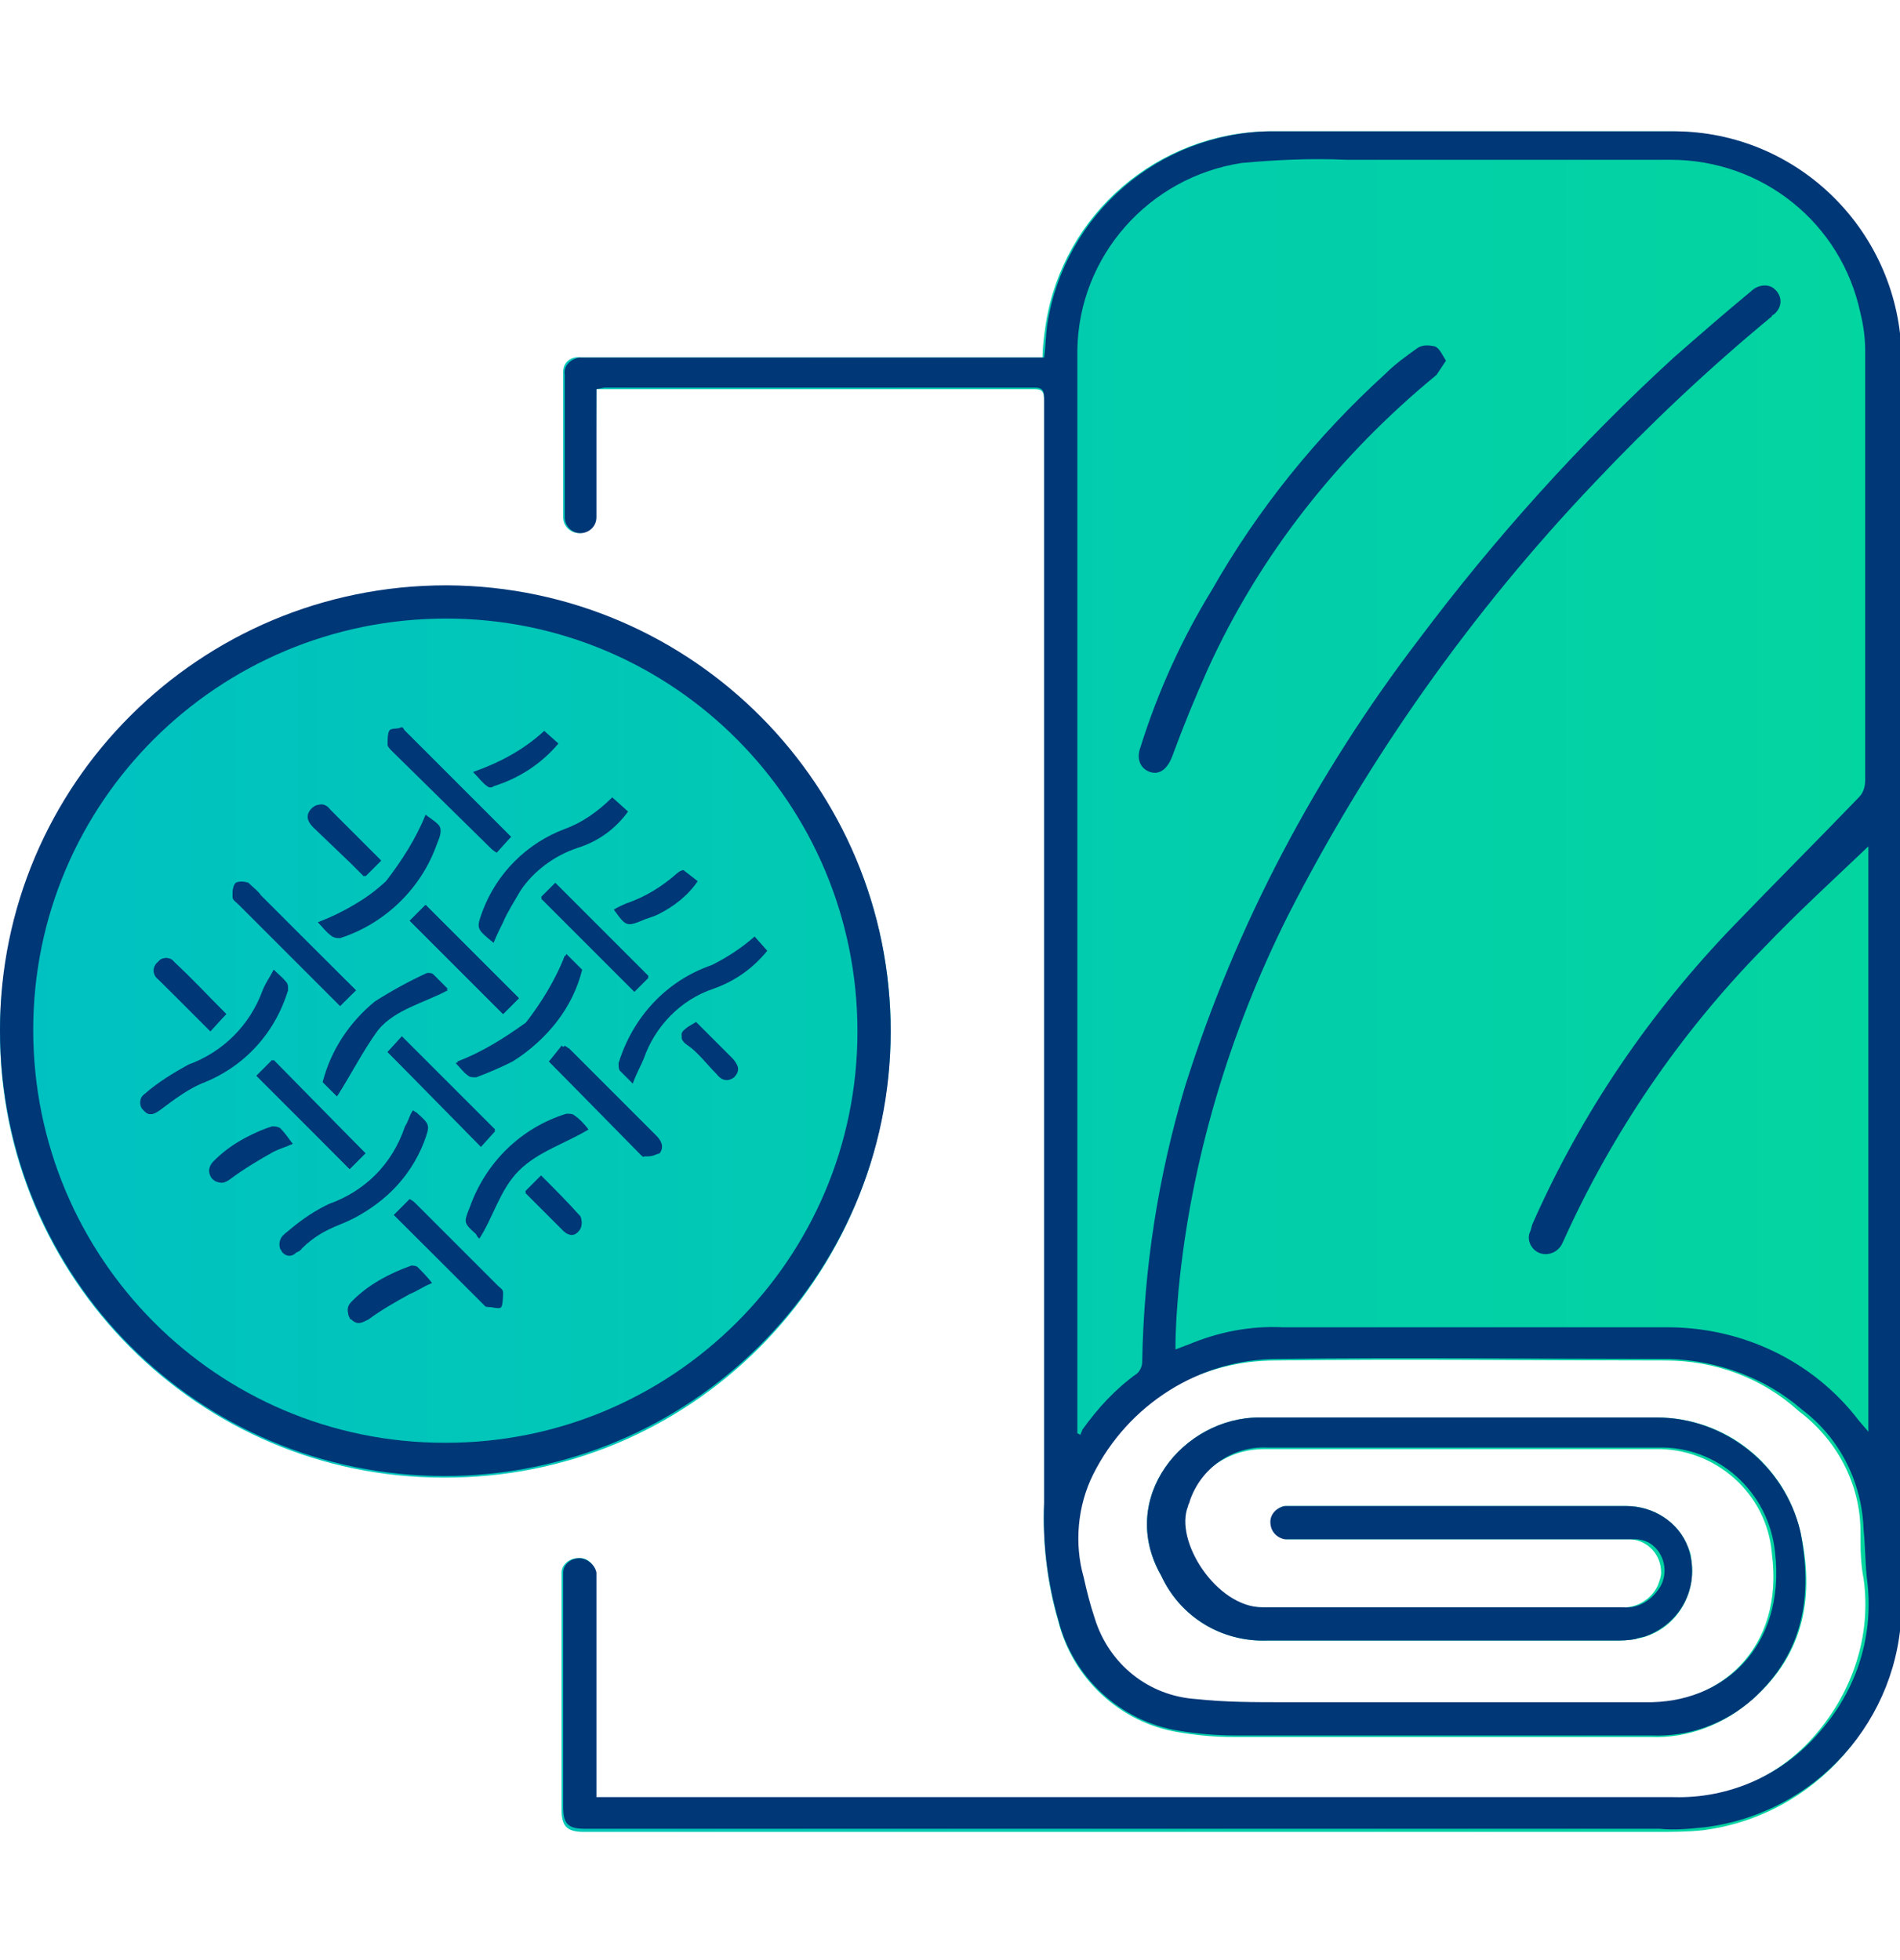 <svg xmlns="http://www.w3.org/2000/svg" xmlns:xlink="http://www.w3.org/1999/xlink" id="teamwork" x="0px" y="0px" viewBox="0 0 120.1 123.9" style="enable-background:new 0 0 120.1 123.9;" xml:space="preserve"> <style type="text/css"> .st0{fill:url(#SVGID_1_);} .st1{fill:#003777;} </style> <g id="VnaPR1"> <linearGradient id="SVGID_1_" gradientUnits="userSpaceOnUse" x1="-9.976898e-03" y1="64.009" x2="120.09" y2="64.009" gradientTransform="matrix(1 0 0 -1 0 126)"> <stop offset="0" style="stop-color:#00C1C2"></stop> <stop offset="1" style="stop-color:#03D59F"></stop> </linearGradient> <path class="st0" d="M37.7,24.6h0.5h27.2c0.5,0,0.6,0.2,0.6,0.7c0,10.8,0,21.6,0,32.4c0,12.5,0,24.9,0,37.4c-0.1,2.5,0.2,5,0.9,7.4 c0.9,3.6,3.9,6.4,7.6,7c1.2,0.2,2.3,0.3,3.5,0.3c8.8,0,17.5,0,26.3,0c2.4,0.1,4.7-0.8,6.5-2.4c3.3-2.9,3.9-6.6,3-10.6 c-1-4.2-4.7-7.2-9.1-7.2c-3.3,0-6.5,0-9.8,0c-5.1,0-10.2,0-15.3,0c-4.8,0-9,5.1-6.2,10c1.2,2.6,3.8,4.2,6.7,4.1 c7.3,0,14.5,0,21.9,0c0.5,0,0.9,0,1.4-0.1c2.4-0.4,3.9-2.7,3.5-5.1c0-0.2-0.1-0.5-0.2-0.7c-0.6-1.6-2.2-2.6-3.9-2.6H81.8 c-0.2,0-0.3,0-0.5,0c-0.5,0-0.9,0.5-0.9,1c0,0.5,0.4,1,0.9,1.1c0.2,0,0.4,0,0.6,0h20.6c0.2,0,0.4,0,0.6,0c1.1,0.1,1.9,1,1.9,2.1 c0,0.3-0.1,0.5-0.2,0.8c-0.4,0.9-1.4,1.5-2.4,1.4c-7.6,0-15.2,0-22.8,0c-2.9,0-5.5-4.2-4.7-6.4c0-0.1,0.1-0.2,0.1-0.3 c0.8-2,2.7-3.3,4.9-3.3c8.2,0,16.4,0,24.7,0c3.8-0.1,7.1,2.8,7.4,6.6c0.8,6-3.3,9.6-8.2,9.5c-7.6-0.1-15.2,0-22.8,0 c-1.9,0-3.7,0-5.6-0.2c-3-0.2-5.6-2.2-6.4-5.1c-0.3-0.8-0.6-1.7-0.7-2.6c-0.6-2.2-0.4-4.5,0.6-6.5c2.2-4.5,6.7-7.3,11.7-7.3 c8.2-0.1,16.5,0,24.7,0c3.1,0,6.1,1.1,8.4,3.2c2.4,1.8,3.9,4.6,3.9,7.6c0,1,0,2,0.2,3c0.5,3.6-0.7,7.1-3,9.8 c-2.3,2.7-5.6,4.2-9.2,4.1H38.4h-0.8v-13.6c0-0.2,0-0.5,0-0.7c0-0.5-0.5-1-1.1-0.9c-0.5,0-1,0.4-1,0.9c0,0.2,0,0.4,0,0.6v14.4 c0,1,0.3,1.4,1.4,1.4h67.8c1,0,1.9,0,2.9-0.1c7.1-0.9,12.4-6.9,12.4-14c0-26.3,0-52.7,0-79c0-7.9-6.4-14.3-14.3-14.4 c-8.5,0-17,0-25.5,0c-7,0.1-13,5.2-14.1,12.2c-0.1,0.7-0.2,1.4-0.2,2.1h-1.4l-27.8,0c-0.6-0.1-1.1,0.3-1.1,0.9c0,0.1,0,0.2,0,0.2v4 c0,1.7,0,3.3,0,5c0,0.6,0.5,1,1,1c0.6,0,1-0.5,1-1l0,0c0-0.2,0-0.4,0-0.7L37.7,24.6z M56.3,65.2c0-15.5-12.6-28.1-28.2-28.1 C12.5,37.2,0,49.8,0,65.3C0,80.8,12.6,93.4,28,93.4C43.6,93.5,56.2,80.9,56.3,65.2C56.3,65.3,56.3,65.3,56.3,65.2z"></path> <path class="st1" d="M37.7,24.6V32c0,0.2,0,0.5,0,0.7c0,0.6-0.5,1-1,1c-0.6,0-1-0.5-1-1c0-1.7,0-3.3,0-5v-4c-0.1-0.6,0.4-1,0.9-1.1 c0.1,0,0.2,0,0.2,0h27.8h1.4c0.1-0.7,0.1-1.4,0.2-2.1c1.1-7,7.1-12.1,14.1-12.2c8.5,0,17,0,25.5,0c7.9,0,14.3,6.4,14.4,14.3 c0,26.3,0,52.7,0,79c-0.1,7.1-5.4,13-12.4,13.9c-1,0.1-1.9,0.2-2.9,0.1H37c-1.1,0-1.4-0.3-1.4-1.4V100c0-0.2,0-0.4,0-0.6 c0-0.5,0.5-0.9,1-0.9c0.5,0,1,0.4,1.1,0.9c0,0.2,0,0.5,0,0.7v13.5h0.8h67.3c3.5,0.1,6.9-1.4,9.2-4.1c2.4-2.7,3.5-6.2,3-9.8 c-0.1-1-0.1-2-0.2-3c-0.1-3-1.5-5.8-3.9-7.6c-2.3-2-5.3-3.1-8.4-3.2c-8.2,0-16.5-0.1-24.7,0c-5,0-9.5,2.9-11.7,7.3 c-1,2-1.2,4.4-0.6,6.5c0.2,0.9,0.4,1.7,0.7,2.6c0.9,2.9,3.4,4.9,6.4,5.1c1.8,0.2,3.7,0.2,5.6,0.2c7.6,0,15.2,0,22.8,0 c4.9,0.1,8.9-3.5,8.2-9.5c-0.4-3.8-3.6-6.7-7.4-6.6c-8.3,0-16.5,0-24.7,0c-2.2-0.1-4.2,1.3-4.9,3.4c0,0.1-0.1,0.2-0.1,0.3 c-0.9,2.2,1.8,6.4,4.7,6.4c7.6,0,15.2,0,22.8,0c1,0.1,1.9-0.5,2.4-1.4c0.5-1,0.1-2.2-0.8-2.7c-0.2-0.1-0.5-0.2-0.8-0.2 c-0.2,0-0.4,0-0.6,0H81.8c-0.2,0-0.4,0-0.6,0c-0.5-0.1-0.9-0.5-0.9-1.1c0-0.5,0.4-0.9,0.9-1c0.2,0,0.3,0,0.5,0h21.1 c1.7,0,3.3,1,3.9,2.6c0.8,2.3-0.3,4.7-2.6,5.6c-0.2,0.1-0.5,0.1-0.7,0.2c-0.5,0.1-0.9,0.1-1.4,0.1c-7.3,0-14.5,0-21.9,0 c-2.9,0.1-5.5-1.5-6.7-4.1c-2.8-4.9,1.4-10,6.2-10c5.1,0,10.2,0,15.3,0c3.3,0,6.5,0,9.8,0c4.3,0,8.1,3,9.1,7.2 c0.8,4.1,0.2,7.7-3,10.6c-1.8,1.6-4.1,2.4-6.4,2.3c-8.8,0-17.5,0-26.3,0c-1.2,0-2.4-0.1-3.6-0.3c-3.7-0.6-6.7-3.4-7.6-7 c-0.7-2.4-1-4.9-0.9-7.4c0-12.5,0-25,0-37.4c0-10.8,0-21.6,0-32.4c0-0.5-0.1-0.7-0.6-0.7H38.2L37.7,24.6z M68.1,90.6l0.2,0.1 c0-0.1,0.1-0.2,0.1-0.3c1-1.4,2.1-2.6,3.5-3.6c0.2-0.2,0.3-0.5,0.3-0.7c0.1-5.9,1-11.7,2.7-17.4c3.2-10.2,8.3-19.8,14.8-28.3 c4.8-6.4,10.2-12.4,16.1-17.8c1.6-1.4,3.2-2.8,4.9-4.2c0.4-0.4,1.1-0.5,1.5-0.1c0,0,0.1,0.1,0.1,0.1c0.4,0.5,0.3,1.1-0.2,1.5 c0,0-0.1,0-0.1,0.1c-4,3.3-7.7,6.8-11.2,10.5C93,38.7,86.5,47.9,81.4,57.9c-3.7,7.4-6.1,15.4-6.9,23.6c-0.1,1.2-0.2,2.4-0.2,3.8 c0.3-0.1,0.5-0.2,0.8-0.3c1.9-0.8,3.9-1.2,6-1.1c8.1,0,16.2,0,24.3,0c4.7,0,9.2,2.1,12.1,5.9l0.6,0.7V53.5 c-2.2,2.1-4.4,4.1-6.6,6.4c-5.3,5.4-9.6,11.7-12.7,18.6l-0.1,0.2c-0.3,0.5-0.9,0.7-1.4,0.5c-0.5-0.2-0.8-0.8-0.6-1.3 c0.1-0.2,0.1-0.4,0.2-0.6c3.1-7,7.4-13.3,12.7-18.8c2.6-2.7,5.3-5.4,7.9-8.1c0.3-0.3,0.4-0.7,0.4-1.1c0-9,0-18,0-27.1 c0-0.8-0.1-1.6-0.3-2.4c-1.2-5.7-6.2-9.7-12-9.7c-6.8,0-13.7,0-20.5,0c-2.2-0.1-4.4,0-6.6,0.2c-5.9,0.9-10.3,5.9-10.4,11.8 c0,10.9,0,21.9,0,32.8s0,21.9,0,32.9L68.1,90.6z"></path> <path class="st1" d="M56.3,65.2c0,15.5-12.7,28.1-28.2,28.1C12.5,93.3,0,80.7,0,65.1C0,49.6,12.6,37,28.2,37c0,0,0.1,0,0.1,0 C43.8,37.1,56.3,49.7,56.3,65.2z M54.2,65.2c0-14.4-11.6-26.1-26-26.1c-14.4,0-26.1,11.6-26.1,26c0,14.4,11.6,26.1,26,26.1 c0,0,0,0,0.1,0C42.5,91.2,54.2,79.6,54.2,65.2L54.2,65.2z"></path> <path class="st1" d="M91.4,22.8c-0.2,0.3-0.4,0.6-0.6,0.9c-6.2,5.1-11.2,11.4-14.5,18.7c-0.8,1.8-1.5,3.5-2.2,5.4 c-0.3,0.8-0.8,1.2-1.4,1s-0.9-0.8-0.6-1.6c1.1-3.5,2.6-6.8,4.5-9.9c2.9-5.1,6.6-9.7,11-13.7c0.6-0.6,1.3-1.1,2-1.6 c0.3-0.2,0.7-0.2,1.1-0.1C91,22,91.2,22.5,91.4,22.8z"></path> </g> <g id="lIUhtX"> <path class="st1" d="M17.3,61.3c-0.2,0.5-0.5,0.8-0.6,1.3c-0.8,2.2-2.5,3.9-4.7,4.7c-1,0.5-1.9,1.1-2.7,1.8C8.9,69.2,8.8,69.6,9,70 C9,70,9,70.1,9.1,70.2c0.4,0.4,0.7,0.2,1.1-0.1c0.8-0.6,1.6-1.2,2.5-1.6c2.6-1,4.6-3.2,5.5-5.9c0-0.2,0-0.4-0.1-0.5 C17.9,61.8,17.6,61.6,17.3,61.3z M26.1,70.2c-0.2,0.3-0.3,0.7-0.5,1c-0.8,2.4-2.6,4.2-5,5c-1,0.5-1.8,1.1-2.6,1.8 c-0.3,0.2-0.4,0.6-0.3,0.9c0,0.1,0.1,0.1,0.1,0.2c0.2,0.3,0.6,0.4,0.9,0.1c0,0,0.1-0.1,0.1-0.1c0.8-0.8,1.7-1.3,2.7-1.7 c2.3-0.9,4.2-2.7,5.1-5.1c0.4-1.1,0.4-1.1-0.5-1.9C26.2,70.3,26.1,70.2,26.1,70.2z M28.3,62.6c-0.3-0.3-0.6-0.6-0.9-0.8 c-0.1-0.1-0.3-0.1-0.4-0.1c-1.1,0.5-2.2,1.1-3.3,1.7c-1.6,1.3-2.7,3.1-3.3,5l0.9,0.9c0.9-1.4,1.6-2.9,2.6-4.2 C25,63.8,26.8,63.4,28.3,62.6L28.3,62.6z M30.3,78.3c0.9-1.4,1.3-3.1,2.5-4.3c1.2-1.2,2.9-1.7,4.4-2.6c-0.2-0.3-0.5-0.5-0.8-0.8 c-0.2-0.1-0.4-0.1-0.5-0.1c-2.9,0.9-5.1,3-6.1,5.9c-0.4,1-0.4,1,0.4,1.7C30.1,78.1,30.2,78.2,30.3,78.3L30.3,78.3z M35.7,60.4 c-0.6,1.6-1.5,3-2.5,4.3c-1.3,1-2.8,1.9-4.4,2.5c0.3,0.3,0.5,0.6,0.8,0.8c0.1,0.1,0.3,0.1,0.5,0.1c0.8-0.3,1.5-0.6,2.3-1 c2.1-1.3,3.7-3.4,4.3-5.8L35.7,60.4z M20.1,58.3c0.3,0.3,0.5,0.6,0.8,0.8c0.1,0.1,0.3,0.1,0.5,0.1c2.9-0.8,5.2-3,6.2-5.9 c0.4-1.1,0.4-1-0.7-1.8c-0.6,1.5-1.5,2.9-2.5,4.2C23.1,56.9,21.7,57.7,20.1,58.3z M22.5,62.6l-6-6c-0.2-0.3-0.5-0.5-0.8-0.8 c-0.3-0.1-0.6-0.1-0.8,0c-0.2,0.2-0.2,0.6-0.2,0.8c0,0.3,0.2,0.3,0.4,0.5l5.9,5.9l0.5,0.5L22.5,62.6z M32.3,52.9l-6.6-6.6 c-0.1-0.1-0.2-0.2-0.3-0.2c-0.1,0-0.6,0-0.7,0.2c-0.1,0.2-0.2,0.5-0.2,0.8c0,0.1,0.2,0.3,0.3,0.4l6.1,6c0.1,0.1,0.3,0.3,0.5,0.4 L32.3,52.9z M24.9,76.8c2,2,3.9,3.9,5.8,5.8l0,0c0.3,0,0.7,0.1,0.9,0s0.1-0.6,0.1-0.9c0-0.3-0.2-0.3-0.3-0.4 c-1.7-1.7-3.5-3.5-5.2-5.2C26.2,76,26,76,25.9,75.8L24.9,76.8z M34.7,67.1l5.8,5.9c0,0,0.2,0.2,0.2,0.1c0.3,0,0.7,0,0.8-0.2 s0.2-0.7-0.2-1.1c-1.8-1.8-3.7-3.7-5.5-5.5l-0.3-0.2L34.7,67.1z M25.9,58.2l5.9,5.9l1-1l-5.9-5.9L25.9,58.2z M23.1,72.9L17.2,67 l-1,1l5.9,5.9L23.1,72.9z M24.5,66.5l5.9,5.9l0.9-1l-5.9-5.9L24.5,66.5z M34.2,56.8l5.9,5.9l0.9-0.9l-5.9-5.9L34.2,56.8z M24.1,54.4l-3.2-3.2c-0.3-0.4-0.7-0.5-1.1-0.1s-0.2,0.8,0.1,1.2l2.4,2.3l0.8,0.8L24.1,54.4z M14.3,64.1c-1.1-1.1-2.2-2.2-3.3-3.3 c-0.2-0.3-0.7-0.3-0.9-0.1c0,0-0.1,0.1-0.1,0.1c-0.3,0.2-0.4,0.7-0.1,1c0,0,0.1,0.1,0.1,0.1l1.9,1.9l1.4,1.4L14.3,64.1z M18.5,72.3 c-0.3-0.3-0.6-0.6-0.9-0.9c-0.1-0.1-0.3-0.1-0.5-0.1c-1.4,0.4-2.6,1.1-3.6,2.1c-0.3,0.3-0.4,0.7-0.1,1.1c0.4,0.4,0.7,0.2,1.1,0 c0.9-0.6,1.8-1.2,2.7-1.7C17.7,72.6,18.1,72.4,18.5,72.3L18.5,72.3z M27.3,81.1c-0.3-0.4-0.6-0.6-0.9-0.9c-0.1-0.1-0.3-0.1-0.4-0.1 c-1.4,0.4-2.6,1.2-3.7,2.2c-0.3,0.2-0.4,0.7-0.2,1c0,0,0,0.1,0.1,0.1c0.4,0.4,0.7,0.2,1.1,0c0.8-0.6,1.7-1.1,2.6-1.6 C26.4,81.6,26.8,81.3,27.3,81.1z M33.2,75.4l2.4,2.4c0.3,0.3,0.7,0.4,1,0c0.2-0.2,0.2-0.6,0.1-0.8c-0.8-0.9-1.7-1.7-2.5-2.6 L33.2,75.4z M44,64.7L43.5,65c-0.5,0.4-0.6,0.7,0,1.1c0.6,0.4,1.2,1.2,1.8,1.8c0.3,0.4,0.7,0.5,1.1,0.2c0.4-0.4,0.3-0.8-0.1-1.1 L44,64.7z"></path> <path class="st1" d="M39.7,51.3c-0.8,1.1-1.9,1.9-3.2,2.3c-1.5,0.5-2.8,1.5-3.6,2.7c-0.4,0.7-0.8,1.3-1.1,2 c-0.2,0.4-0.4,0.8-0.6,1.3c-1.1-0.9-1.1-0.9-0.7-2c0.9-2.4,2.8-4.3,5.2-5.2c1.1-0.4,2.1-1.1,3-2L39.7,51.3z"></path> <path class="st1" d="M48.5,60.1c-0.9,1.1-2,1.9-3.4,2.4c-2.1,0.7-3.7,2.4-4.4,4.4c-0.2,0.5-0.5,1-0.7,1.6c-0.3-0.3-0.6-0.6-0.8-0.8 c-0.1-0.1-0.1-0.3-0.1-0.5C40,64.3,42.1,62,45,61c1-0.5,1.9-1.1,2.7-1.8L48.5,60.1z"></path> <path class="st1" d="M44.1,55.7c-0.6,0.9-1.5,1.6-2.5,2.1c-0.2,0.1-0.5,0.2-0.8,0.3c-1.2,0.5-1.2,0.5-2-0.6 c0.3-0.2,0.6-0.3,0.8-0.4c1.2-0.4,2.3-1.1,3.2-1.9c0.1-0.1,0.3-0.2,0.4-0.2L44.1,55.7z"></path> <path class="st1" d="M35.3,47c-1.1,1.3-2.5,2.2-4.1,2.7c-0.1,0.1-0.3,0.1-0.4,0c-0.3-0.2-0.5-0.5-0.9-0.9c1.7-0.6,3.2-1.4,4.5-2.6 L35.3,47z"></path> <path class="st1" d="M17.3,61.3c0.3,0.3,0.6,0.6,0.8,0.8c0.1,0.1,0.1,0.3,0.1,0.5c-0.8,2.7-2.8,4.9-5.5,5.9c-0.9,0.4-1.7,1-2.5,1.6 c-0.4,0.3-0.8,0.5-1.1,0.1c-0.3-0.2-0.3-0.7-0.1-0.9c0.1-0.1,0.1-0.1,0.2-0.2c0.8-0.7,1.8-1.3,2.7-1.8c2.2-0.8,3.9-2.5,4.7-4.7 C16.8,62.1,17.1,61.7,17.3,61.3z"></path> <path class="st1" d="M26.1,70.2c0.1,0,0.1,0.1,0.2,0.1c0.9,0.8,0.9,0.8,0.5,1.9c-0.9,2.3-2.7,4.1-5,5c-1,0.4-2,1-2.7,1.7 c-0.2,0.3-0.6,0.4-0.9,0.1c0,0-0.1-0.1-0.1-0.1c-0.3-0.2-0.3-0.6-0.1-0.9c0.1-0.1,0.1-0.1,0.2-0.1c0.8-0.7,1.7-1.3,2.6-1.8 c2.3-0.8,4.2-2.7,5-5C25.8,70.8,25.9,70.5,26.1,70.2z"></path> <path class="st1" d="M28.3,62.5c-1.6,0.8-3.3,1.2-4.4,2.6c-1,1.4-1.7,2.8-2.6,4.2l-0.9-0.9c0.5-2,1.7-3.8,3.3-5.1 c1.1-0.7,2.2-1.3,3.3-1.8c0.2,0,0.3,0,0.4,0.1C27.7,61.9,28,62.2,28.3,62.5z"></path> <path class="st1" d="M30.3,78.2c-0.1,0-0.2-0.1-0.2-0.2c-0.8-0.7-0.8-0.7-0.4-1.7c1-2.8,3.2-5,6.1-5.9c0.2,0,0.4,0,0.5,0.1 c0.3,0.2,0.6,0.5,0.8,0.8c-1.5,0.9-3.1,1.4-4.4,2.6S31.2,76.8,30.3,78.2z"></path> <path class="st1" d="M35.8,60.3l1,1c-0.6,2.4-2.2,4.4-4.3,5.7c-0.7,0.4-1.5,0.7-2.3,1c-0.2,0-0.3,0-0.5-0.1 c-0.3-0.2-0.5-0.5-0.8-0.8c1.6-0.6,3-1.5,4.4-2.5C34.3,63.3,35.1,61.9,35.8,60.3z"></path> <path class="st1" d="M20.1,58.3c1.6-0.6,3-1.5,4.4-2.5c1-1.3,1.8-2.7,2.4-4.2c1.1,0.8,1.1,0.8,0.7,1.8c-1,2.8-3.3,5-6.1,5.9 c-0.2,0-0.3,0-0.5-0.1C20.6,58.9,20.4,58.6,20.1,58.3z"></path> <path class="st1" d="M22.5,62.6l-1,1l-0.5-0.5l-5.9-5.9c-0.2-0.2-0.4-0.3-0.4-0.5c0-0.2,0-0.7,0.2-0.8c0.3-0.1,0.6-0.1,0.8,0 c0.3,0.2,0.6,0.5,0.8,0.8L22.5,62.6z"></path> <path class="st1" d="M32.3,52.9l-1,0.9c-0.2-0.1-0.3-0.2-0.4-0.4l-6.1-6c-0.1-0.1-0.3-0.3-0.3-0.4c0-0.3,0-0.6,0.1-0.8 c0.1-0.2,0.5-0.1,0.7-0.2s0.2,0.1,0.3,0.2L32.3,52.9z"></path> <path class="st1" d="M24.9,76.8l1-1c0.2,0.1,0.3,0.2,0.4,0.3c1.7,1.7,3.5,3.5,5.2,5.2c0.1,0.1,0.3,0.2,0.3,0.4c0,0.1,0,0.7-0.1,0.9 s-0.6,0-0.9,0l0,0C28.9,80.7,26.9,78.8,24.9,76.8z"></path> <path class="st1" d="M34.7,67.1l1-1l0.3,0.2c1.8,1.8,3.7,3.7,5.5,5.5c0.3,0.3,0.5,0.7,0.2,1.1C41.2,73.1,41,73,40.7,73 c0,0-0.2-0.1-0.2-0.1L34.7,67.1z"></path> <path class="st1" d="M25.9,58.2l1-1l5.9,5.9l-1,1L25.9,58.2z"></path> <path class="st1" d="M23.1,72.9l-1,1L16.3,68l1-1L23.1,72.9z"></path> <path class="st1" d="M24.5,66.5l0.9-0.9l5.9,5.9l-0.9,1L24.5,66.5z"></path> <path class="st1" d="M34.2,56.7l0.9-0.9l5.9,5.9l-0.9,0.9L34.2,56.7z"></path> <path class="st1" d="M24,54.4l-1,1l-0.8-0.8l-2.4-2.3c-0.4-0.4-0.5-0.8-0.1-1.2s0.8-0.2,1.1,0.1L24,54.4z"></path> <path class="st1" d="M14.3,64.1l-1,1l-1.4-1.4L10,61.9c-0.3-0.2-0.4-0.7-0.1-1c0,0,0.1-0.1,0.1-0.1c0.2-0.3,0.7-0.3,0.9-0.1 c0,0,0.1,0.1,0.1,0.1C12.2,61.9,13.2,63,14.3,64.1z"></path> <path class="st1" d="M18.5,72.3c-0.4,0.2-0.8,0.3-1.2,0.5c-0.9,0.5-1.9,1.1-2.7,1.7c-0.4,0.3-0.7,0.4-1.1,0 c-0.4-0.4-0.3-0.7,0.1-1.1c1-1,2.3-1.8,3.6-2.2c0.2,0,0.3,0,0.5,0.1C18,71.6,18.2,71.9,18.5,72.3z"></path> <path class="st1" d="M27.3,81.1c-0.5,0.2-0.9,0.4-1.4,0.6c-0.9,0.5-1.7,1.1-2.6,1.6c-0.4,0.3-0.8,0.4-1.1,0c-0.3-0.3-0.3-0.7,0-1 c0,0,0.1-0.1,0.1-0.1c1-1,2.3-1.7,3.7-2.2c0.1,0,0.3,0,0.4,0.1C26.7,80.4,27,80.7,27.3,81.1z"></path> <path class="st1" d="M33.2,75.3l1-1c0.9,0.9,1.7,1.7,2.5,2.6c0.1,0.3,0.1,0.6-0.1,0.8c-0.3,0.4-0.7,0.3-1,0L33.2,75.3z"></path> <path class="st1" d="M44,64.6l2.3,2.3c0.3,0.3,0.5,0.8,0.1,1.1c-0.4,0.4-0.8,0.2-1.1-0.2c-0.6-0.6-1.2-1.2-1.8-1.8 c-0.7-0.6-0.4-0.8,0-1.1L44,64.6z"></path> </g> </svg>